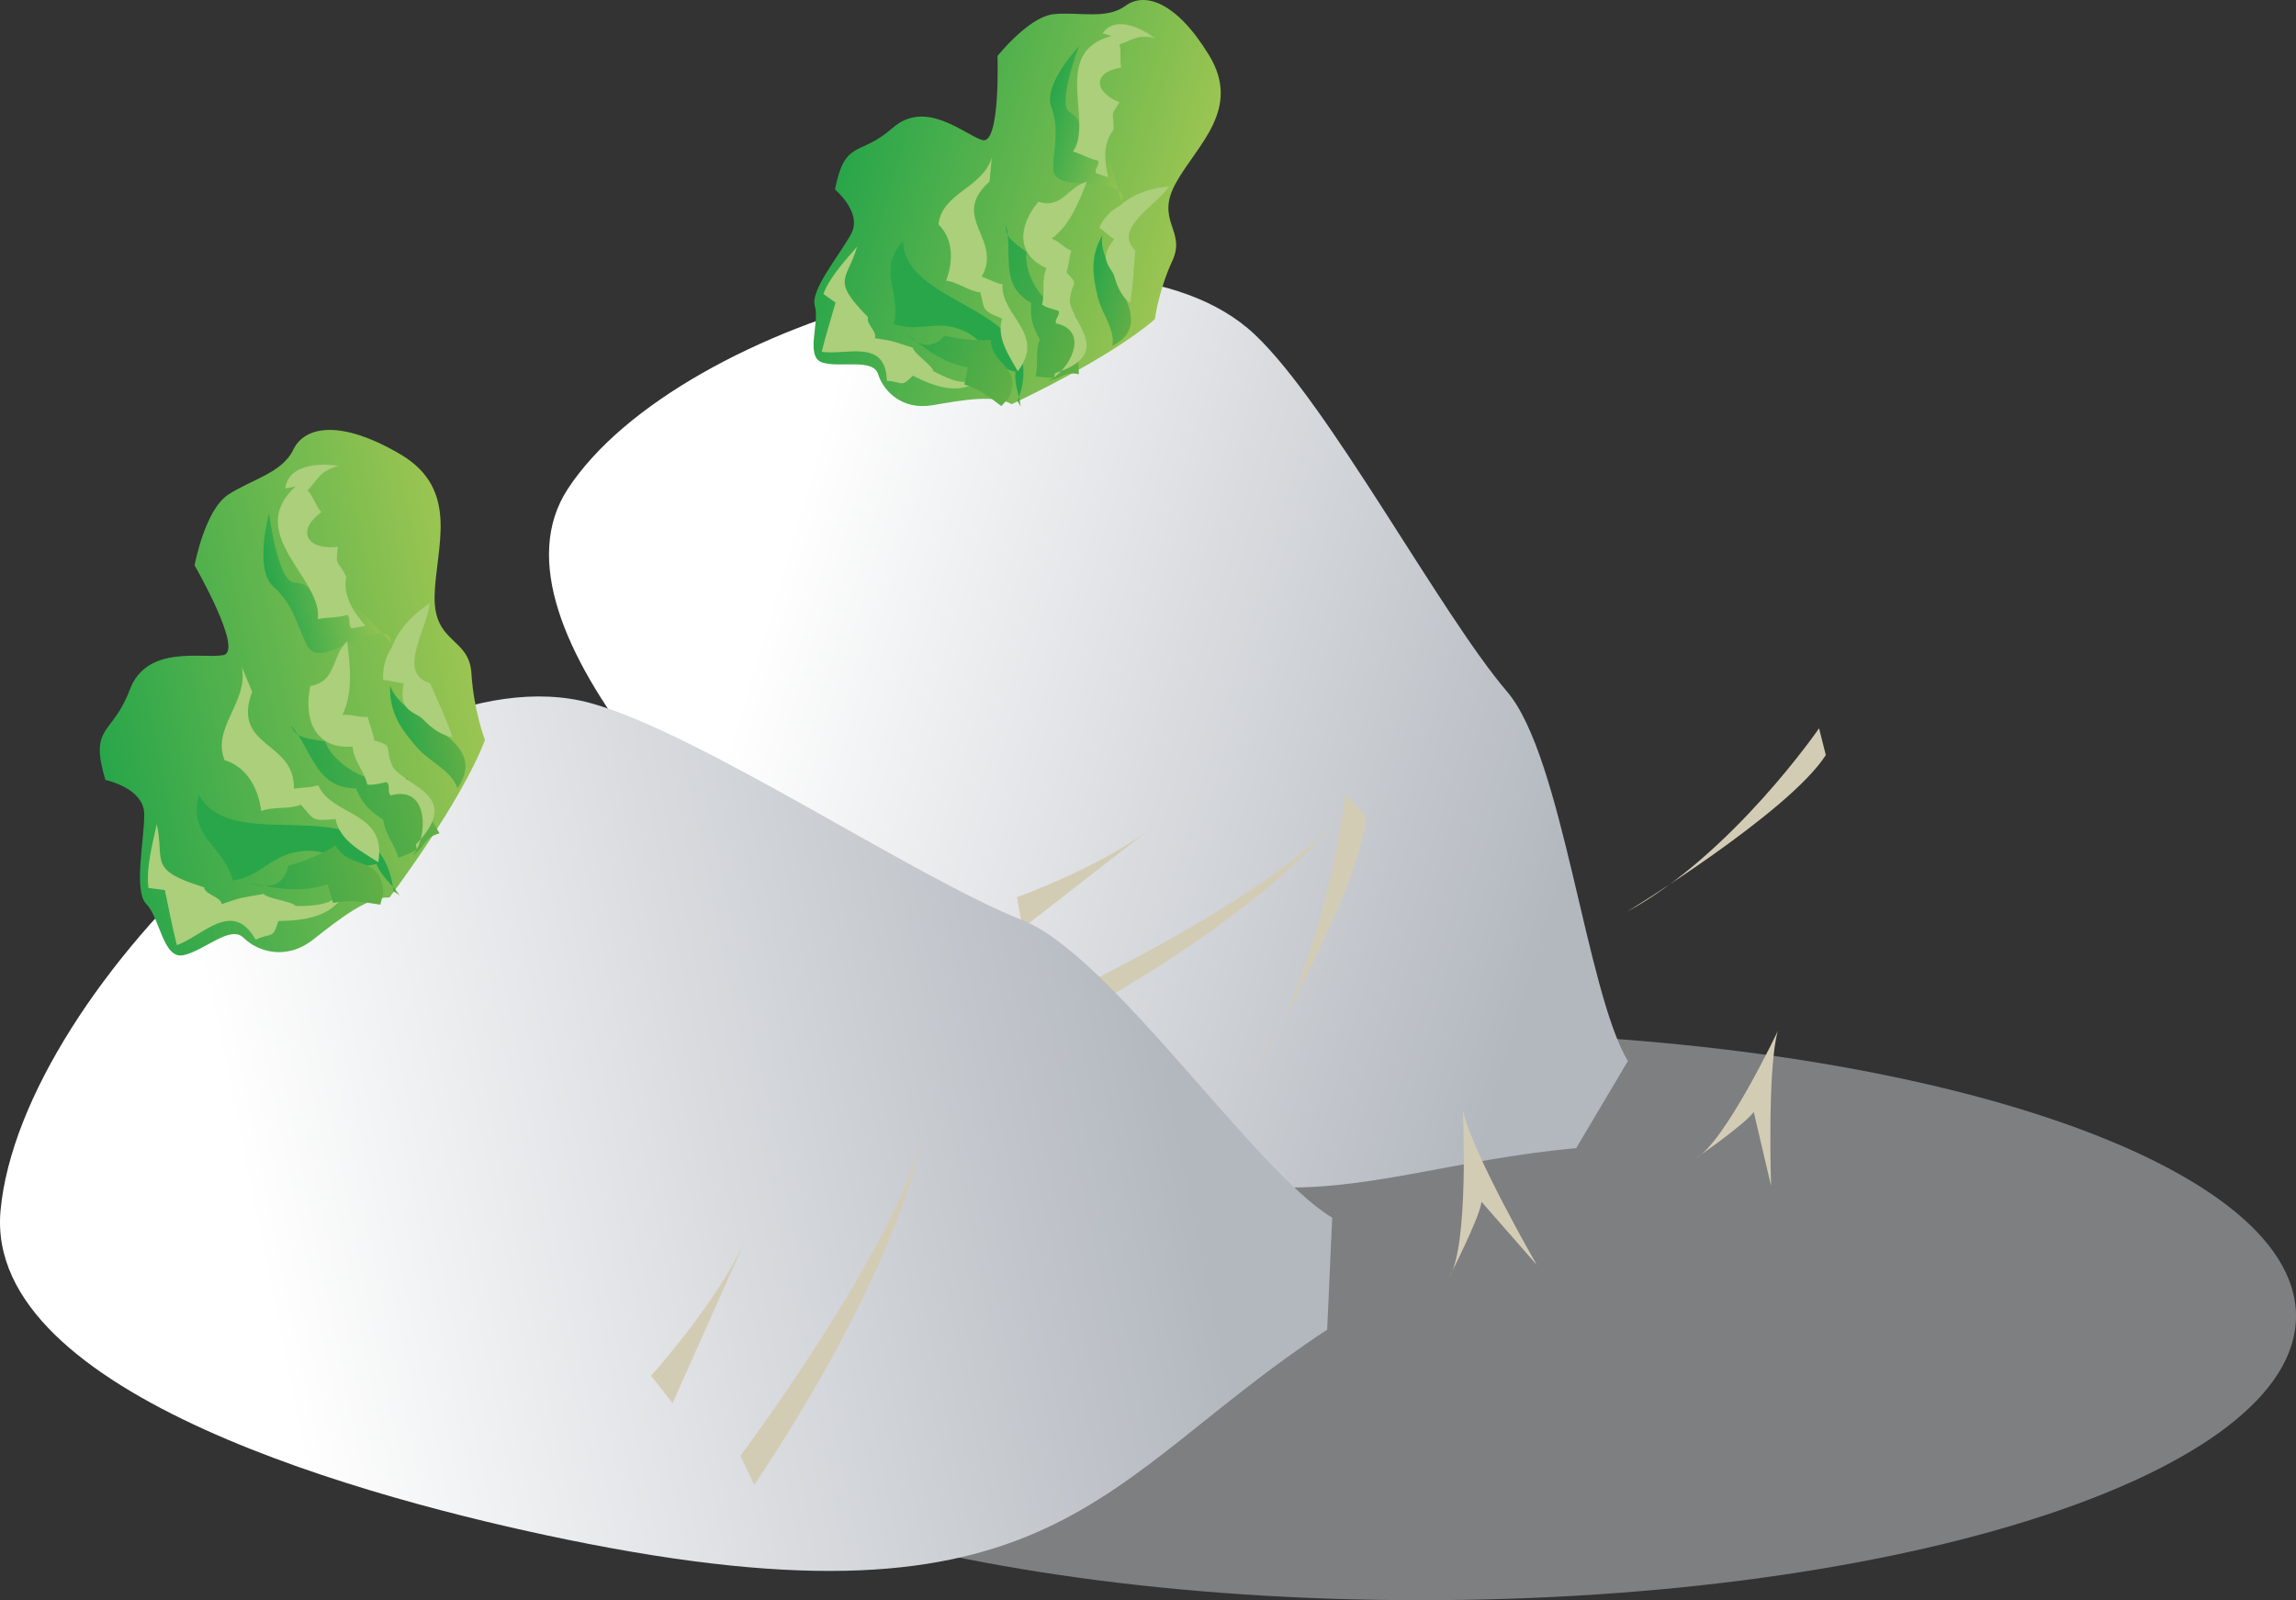 <?xml version="1.0" encoding="utf-8"?>
<!DOCTYPE svg PUBLIC "-//W3C//DTD SVG 1.1//EN" "http://www.w3.org/Graphics/SVG/1.1/DTD/svg11.dtd">
<svg xmlns="http://www.w3.org/2000/svg" xmlns:xlink="http://www.w3.org/1999/xlink" version="1.1" id="Ebene_1" x="0px" y="0px" viewBox="-930.745 -624.422 2295.925 1600" enable-background="new -930.745 -624.422 2295.925 1600" xml:space="preserve">
<rect x="-930.745" y="-624.422" width="2295.925" height="1600" fill="#333333" stroke="none"/>
<g>
	<path opacity="0.44" fill="#DDDFE4" enable-background="new    " d="M1365.18,691.516   c0,156.853-391.854,284.062-875.474,284.062c-483.496,0-875.474-127.209-875.474-284.062   c0-156.994,391.989-284.197,875.474-284.197c483.637-0.056,875.474,127.181,875.474,284.175V691.516z"/>
	
		<linearGradient id="SVGID_1_" gradientUnits="userSpaceOnUse" x1="7552.033" y1="727.996" x2="6671.156" y2="727.996" gradientTransform="matrix(-0.958 -0.286 0.286 -0.958 6858.153 2837.365)">
		<stop offset="0.006" style="stop-color:#FFFFFF"/>
		<stop offset="0.961" style="stop-color:#B3B8BF"/>
	</linearGradient>
	<path fill="url(#SVGID_1_)" d="M645.406,523.554C398.345,546.121,297.404,656.433-51.306,367.123   C-188.201,253.712-455.034,4.654-362.801-135.819c112.162-170.809,541.366-291.555,686.755-154.142   c74.272,69.941,185.535,278.977,252.405,357.187c55.671,65.109,78.711,299.064,120.718,369.27"/>
	
		
	
		
	<path fill="#D3CCB5" d="M123.35,374.773c0,0,239.912-112.725,293.298-192.611c0,0-62.055,96.767-294.592,221.585   l1.294-28.969L123.35,374.773z"/>
	<path fill="#D3CCB5" d="M888.237,103.817c0,0-86.889,126.427-192.296,183.527c0,0,162.118-99.028,199.057-156.791   l-6.75-26.775L888.237,103.817z"/>
	<path fill="#D3CCB5" d="M847.174,406.161c0.028-0.039-53.044,111.881-82.316,127.732c0,0,49.573-34.307,58.084-46.536   l17.314,73.884c-0.056,0-3.881-119.025,6.862-155.081H847.174z"/>
	<path fill="#D3CCB5" d="M86.225,272.623c0,0,82.479-29.453,133.374-68.4l-127.856,99.478L86.231,272.595L86.225,272.623   z"/>
	
		<linearGradient id="SVGID_2_" gradientUnits="userSpaceOnUse" x1="66.957" y1="1193.233" x2="412.526" y2="1193.233" gradientTransform="matrix(0.958 0.286 0.286 -0.958 -489.258 647.736)">
		<stop offset="0.006" style="stop-color:#29A64A"/>
		<stop offset="1" style="stop-color:#9BC552"/>
	</linearGradient>
	<path fill="url(#SVGID_2_)" d="M224.15-305.351c0,0,3.51-28.361,17.567-58.652   c13.854-30.161-17.736-39.487,3.437-77.557c21.015-37.896,66.066-73.53,33.114-127.671   c-33.019-54.034-64.637-63.298-83.475-49.461c-18.973,14.068-46.046,5.996-71.347,8.37   c-25.222,2.211-56.711,41.895-56.711,41.895s2.936,89.235-15.176,84.06c-18.056-5.445-56.368-41.428-89.758-12.105   c-33.317,29.284-47.323,10.423-57.634,61.464c0,0,27.523,22.877,16.318,44.151   c-11.25,21.223-41.417,56.441-36.388,72.686c5.018,16.2-10.238,51.007,7.774,56.329   c18.022,5.4,50.462-4.579,55.507,11.627c4.973,16.234,23.512,36.337,54.579,30.926   c31.134-5.355,62.184-10.806,78.958-0.973c0-0.056,96.862-44.786,143.269-85.112L224.15-305.351z"/>
	
		<linearGradient id="SVGID_3_" gradientUnits="userSpaceOnUse" x1="246.754" y1="1288.883" x2="345.75" y2="1288.883" gradientTransform="matrix(0.958 0.286 0.286 -0.958 -489.258 647.736)">
		<stop offset="0.006" style="stop-color:#29A64A"/>
		<stop offset="1" style="stop-color:#9BC552"/>
	</linearGradient>
	<path fill="url(#SVGID_3_)" d="M148.269-578.421c0,0-22.027,57.307-9.726,65.79   c12.116,8.617,10.834,13.168,9.838,32.58c-0.782,19.356,30.313,13.764,30.313,13.764l11.818,43.071   c0,0,8.527-12.352-19.879-15.834c-28.372-3.634-49.106,0.079-48.201-19.299   c0.827-19.513,6.221-37.513-2.014-59.574c-8.044-22.151,27.844-60.497,27.844-60.497H148.269z"/>
	<path fill="#ABCF7A" d="M180.781-588.428c-61.599,15.924-17.353,85.736-38.604,115.56   c7.847,1.986,17.308,7.92,25.307,9.023c1.631,4.461-3.982,8.066-2.323,12.493   c-0.141-0.017,12.864,4.702,12.257,3.752c-3.662-15.818-5.687-33.131,5.254-46.828   c0.934-18.652-4.641-11.773,6.081-27.703c-26.623-10.766-26.212-30.639,1.682-34.678   c-1.761-7.037,0.332-16.419-1.749-23.265c14.22-4.41,17.106-10.277,35.28-6.3c-13.68-10.209-39.51-22.894-52.239-4.719"/>
	<path fill="#ABCF7A" d="M-95.181-321.865c-4.68,16.38-9.889,32.85-13.883,49.202   c24.632,3.763,64.221-13.641,65.109,29.019c16.239,0.838,13.489,7.464,26.061-5.147   c21.279,10.755,45.596,20.081,67.157,4.59c-7.526-14.957,1.603,17.46-46.879-9.332c0-4.618-20.295-18.478-20.16-23.119   c-21.386-6.93-17.331-6.289-38.166-9.686c2.812-6.041-9.405-14.828-6.711-20.914   c-37.778-38.216-20.745-36.737-10.969-70.605c-11.531,13.421-27.349,30.257-33.767,47.407"/>
	
		<linearGradient id="SVGID_4_" gradientUnits="userSpaceOnUse" x1="297.805" y1="994.546" x2="303.486" y2="990.631" gradientTransform="matrix(0.958 0.286 0.286 -0.958 -489.258 647.736)">
		<stop offset="0.006" style="stop-color:#29A64A"/>
		<stop offset="1" style="stop-color:#9BC552"/>
	</linearGradient>
	<path fill="url(#SVGID_4_)" d="M89.882-217.651c-0.219-9.152-6.801-22.157-5.096-35.049   c-25.549-5.321-26.314-29.064-50.923-40.545c-27.849-12.926-45.315,1.856-70.746-7.178   c7.633-31.477-17.561-53.961,9.304-82.935c1.007,68.355,151.706,63.759,114.334,159.941"/>
	<path fill="#ABCF7A" d="M61.025-466.793c-9.72,30.96-49.562,34.824-53.37,66.679   c14.721,14.484,15.289,36.371,7.639,56.362c10.879,0.906,23.484,11.008,34.29,11.593   c4.399,17.769,1.119,17.955,21.718,26.302c-5.912,19.721,7.363,37.406,15.699,52.644   c28.834-37.507-17.055-55.136-15.306-86.957c-6.519-0.979-14.496-5.496-20.801-7.644   c21.606-37.62-32.676-58.916,7.897-95.119"/>
	
		<linearGradient id="SVGID_5_" gradientUnits="userSpaceOnUse" x1="241.715" y1="1096.225" x2="354.251" y2="1096.225" gradientTransform="matrix(0.958 0.286 0.286 -0.958 -489.258 647.736)">
		<stop offset="0.006" style="stop-color:#29A64A"/>
		<stop offset="1" style="stop-color:#62AF46"/>
	</linearGradient>
	<path fill="url(#SVGID_5_)" d="M123.181-246.958c-5.974,0.613-13.027-0.534-18.411-1.131   c3.026-12.032-0.658-24.497,4.219-36.669c-6.688-13.444-9.681-19.665-8.623-36.928   c-32.889-17.612-17.73-52.121-25.222-77.692c-0.748,12.606,6.806,16.374,20.739,27.107   c-3.938,22.753,20.391,62.252,49.747,63.945c-0.298,19.963,2.047,40.162,2.469,58.117   c-14.169-3.476-17.702,4.843-30.741,6.407"/>
	
		<linearGradient id="SVGID_6_" gradientUnits="userSpaceOnUse" x1="335.004" y1="1128.749" x2="389.776" y2="1128.749" gradientTransform="matrix(0.958 0.286 0.286 -0.958 -489.258 647.736)">
		<stop offset="0.006" style="stop-color:#29A64A"/>
		<stop offset="1" style="stop-color:#62AF46"/>
	</linearGradient>
	<path fill="url(#SVGID_6_)" d="M180.444-274.104c6.593-18.281-9.45-35.859-13.455-53.274   c-4.911-20.886-8.134-39.909,4.646-61.999c-6.851,35.533,59.816,84.785,10.108,110.734"/>
	<path fill="#ABCF7A" d="M189.275-418.824c-9.467,4.657-17.308,13.781-20.784,22.151   c5.006,3.156,9.45,7.982,14.889,11.318c-11.509,14.67-10.429,21.673-0.517,34.217   c3.319,15.891,11.171,26.573,16.661,29.436c3.054-19.716,3.319-32.884,5.001-52.341   c-22.849-21.712,20.509-44.342,33.885-64.001c-20.677,1.896-43.087,9.456-56.391,26.899"/>
	
		<linearGradient id="SVGID_7_" gradientUnits="userSpaceOnUse" x1="177.6" y1="1020.234" x2="294.263" y2="1020.234" gradientTransform="matrix(0.958 0.286 0.286 -0.958 -489.258 647.736)">
		<stop offset="0.006" style="stop-color:#29A64A"/>
		<stop offset="1" style="stop-color:#62AF46"/>
	</linearGradient>
	<path fill="url(#SVGID_7_)" d="M77.675-226.145c15.199-31.973-17.376-32.535-17.64-58.506   c-15.812,0.889-28.755-0.298-46.361-4.134c-11.346,13.719-25.391,11.475-37.721-2.289   c17.719,14.985,35.741,29.627,61.104,33.913c-1.204,5.49-2.031,11.796-3.572,17.128   c15.801,4.669,24.727,12.482,37.024,21.622"/>
	<path fill="#ABCF7A" d="M123.181-246.958c19.142-13.916,33.452-47.407,2.104-54.107   c-1.862-4.191,4.725-8.651,2.306-12.623c-4.41-1.339-12.713-3.178-16.358-6.328   c3.493-12.285-1.131-23.738,4.517-36.304c-31.849-14.034-27.309-43.706-8.094-66.397   c23.743,7.549,29.368-15.126,48.527-20.064c-8.353,21.251-17.404,43.824-35.212,56.897   c8.128,3.369,11.88,8.831,19.496,12.296c-2.07,6.384-2.481,15.036-4.838,21.476   c14.535,14.501,4.23,8.229,3.487,29.694c3.864,23.169,43.408,52.284-14.642,71.072"/>
	
		<linearGradient id="SVGID_8_" gradientUnits="userSpaceOnUse" x1="8754.414" y1="-450.161" x2="7781.29" y2="-450.161" gradientTransform="matrix(-0.98 0.199 -0.199 -0.98 7805.939 -1579.637)">
		<stop offset="0.006" style="stop-color:#FFFFFF"/>
		<stop offset="0.961" style="stop-color:#B3B8BF"/>
	</linearGradient>
	<path fill="url(#SVGID_8_)" d="M396.387,705.073C167.034,855.496,126.022,1015.628-364.73,914.767   c-192.515-39.482-582.412-143.685-565.481-328.685C-909.522,361.065-553.668,20.263-340.374,78.544   c108.855,29.61,326.064,175.562,432,217.091c88.256,34.701,232.352,250.976,309.78,297.495"/>
	
		
	
		
	<path fill="#D3CCB5" d="M-190.412,831.297c0,0,175.545-234.748,185.929-340.363c0,0-10.153,126.697-171.984,369.404   l-13.894-29.025L-190.412,831.297z"/>
	<path fill="#D3CCB5" d="M414.781,169.292c0,0-18.827,168.536-92.081,278.938c0,0,106.734-180.956,112.669-256.421   l-20.587-22.5V169.292z"/>
	<path fill="#D3CCB5" d="M532.062,485.473c0,0,6.486,136.817-13.882,167.473c0,0,30.538-59.271,32.552-75.696   l55.282,63.124c0,0.056-65.644-113.962-73.969-154.856L532.062,485.473z"/>
	<path fill="#D3CCB5" d="M-279.737,751.085c0,0,65.166-71.73,94.624-136.131l-73.091,163.614l-21.544-27.506   L-279.737,751.085z"/>
	
		<linearGradient id="SVGID_9_" gradientUnits="userSpaceOnUse" x1="-1136.92" y1="62.357" x2="-754.845" y2="62.357" gradientTransform="matrix(0.98 -0.199 -0.199 -0.98 290.958 -56.031)">
		<stop offset="0.006" style="stop-color:#29A64A"/>
		<stop offset="1" style="stop-color:#9BC552"/>
	</linearGradient>
	<path fill="url(#SVGID_9_)" d="M-445.792,115.517c0,0-11.284-29.571-13.506-66.291   c-2.036-36.861-37.733-29.452-36.861-77.462c0.877-47.925,26.263-106.194-34.065-141.862   c-60.306-35.477-96.002-28.114-107.201-4.781c-11.16,23.479-41.805,29.728-65.165,45.079   c-23.445,15.457-33.587,70.639-33.587,70.639s49.343,85.562,28.884,89.73   c-20.402,4.095-76.601-11.149-93.819,34.937c-17.235,45.922-40.736,34.819-24.238,89.96   c0,0,38.824,7.864,38.824,34.47c0.073,26.651-10.997,76.618,2.306,89.848c13.365,13.264,16.447,55.108,36.849,50.861   c20.453-4.05,46.907-30.651,60.165-17.432c13.326,13.269,41.94,23.451,69.469,1.929   c27.534-21.701,54.945-43.104,76.489-42.216c-0.006,0,71.117-93.937,95.456-157.387V115.517z"/>
	
		<linearGradient id="SVGID_10_" gradientUnits="userSpaceOnUse" x1="-938.112" y1="168.297" x2="-828.739" y2="168.297" gradientTransform="matrix(0.98 -0.199 -0.199 -0.98 290.958 -56.031)">
		<stop offset="0.006" style="stop-color:#29A64A"/>
		<stop offset="1" style="stop-color:#9BC552"/>
	</linearGradient>
	<path fill="url(#SVGID_10_)" d="M-661.741-111.508c0,0,8.37,67.365,24.683,69.373   c16.312,1.969,17.314,7.059,26.567,26.46c9.259,19.395,36.788-2.199,36.788-2.199l33.722,35.708   c0,0,2.031-16.425-27.534-5.051c-29.593,11.301-47.886,25.605-57.201,6.21c-9.152-19.401-13.297-39.679-32.749-56.953   c-19.44-17.269-4.275-73.462-4.275-73.462L-661.741-111.508z"/>
	<path fill="#ABCF7A" d="M-635.264-138.001c-51.885,47.509,27.647,92.391,22.343,132.688   c8.814-2.087,21.139-1.271,29.447-4.348c3.836,3.538,0.321,9.827,4.298,13.416   c-0.219,0.118,14.957-2.126,13.764-2.745c-11.683-13.601-22.747-29.419-19.091-48.583   c-8.752-18.546-10.721-8.899-8.522-30.032c-31.506,3.358-41.451-16.2-16.442-34.706   c-5.299-5.934-8.117-16.155-13.697-21.786c11.514-11.835,11.222-18.855,31.05-24.598   c-18.63-2.852-50.445-1.659-53.347,22.669"/>
	<path fill="#ABCF7A" d="M-765.888,265.536c3.893,18.276,7.391,37.131,11.987,55.069   c25.948-9.062,55.727-46.541,78.772-5.4c16.239-7.718,16.976,0.236,22.753-18.703   c26.398-0.467,54.866-3.938,67.866-30.465c-15.216-10.716,10.581,16.279-50.664,15.424   c-2.329-4.511-29.441-7.515-31.714-12.105c-24.373,4.359-20.154,2.734-42.204,10.215   c-0.444-7.211-16.869-9.523-17.527-16.768c-56.661-17.696-39.268-25.071-47.295-63.242   c-4.219,19.243-11.002,43.807-8.348,63.861"/>
	
		<linearGradient id="SVGID_11_" gradientUnits="userSpaceOnUse" x1="-881.8" y1="-157.595" x2="-875.557" y2="-161.926" gradientTransform="matrix(0.98 -0.199 -0.199 -0.98 290.958 -56.031)">
		<stop offset="0.006" style="stop-color:#29A64A"/>
		<stop offset="1" style="stop-color:#9BC552"/>
	</linearGradient>
	<path fill="url(#SVGID_11_)" d="M-531.073,270.936c-5.034-8.899-18.219-18.079-23.293-31.573   c-27.681,8.01-40.759-14.614-70.712-13.033c-33.913,1.778-43.228,25.217-72.782,29.767   c-8.91-34.779-45.247-43.571-33.981-85.753c36.478,66.127,181.057-16.588,194.653,96.474"/>
	<path fill="#ABCF7A" d="M-688.882,42.673c6.626,35.398-30.234,59.957-17.353,92.964   c21.825,6.486,33.857,27.608,36.731,50.946c11.002-4.787,28.552-1.468,39.555-6.441   c13.483,14.996,10.316,16.774,34.729,14.349c4.489,22.286,26.702,32.653,42.75,43.222   c8.595-51.592-45.337-44.916-60.142-76.922c-6.902,2.346-16.999,2.16-24.311,3.313   c1.586-47.959-62.561-40.331-41.681-96.902"/>
	
		<linearGradient id="SVGID_12_" gradientUnits="userSpaceOnUse" x1="-943.669" y1="-44.747" x2="-819.266" y2="-44.747" gradientTransform="matrix(0.98 -0.199 -0.199 -0.98 290.958 -56.031)">
		<stop offset="0.006" style="stop-color:#29A64A"/>
		<stop offset="1" style="stop-color:#62AF46"/>
	</linearGradient>
	<path fill="url(#SVGID_12_)" d="M-513.843,224.923c-5.423,3.662-12.954,6.165-18.551,8.364   c-3.386-13.185-13.387-23.406-14.974-37.828c-13.477-9.568-19.671-14.113-27.562-31.545   c-41.366-0.191-44.46-41.49-65.087-62.809c5.811,12.803,15.199,12.488,34.363,15.806   c8.117,24.261,52.318,50.091,81.844,36.557c10.035,19.626,22.708,37.907,32.58,55.372   c-15.666,3.893-14.726,13.883-26.719,22.252"/>
	
		<linearGradient id="SVGID_13_" gradientUnits="userSpaceOnUse" x1="-840.454" y1="-8.924" x2="-779.884" y2="-8.924" gradientTransform="matrix(0.98 -0.199 -0.199 -0.98 290.958 -56.031)">
		<stop offset="0.006" style="stop-color:#29A64A"/>
		<stop offset="1" style="stop-color:#62AF46"/>
	</linearGradient>
	<path fill="url(#SVGID_13_)" d="M-472.162,168.73c-3.015-21.352-27.861-30.116-40.854-44.961   c-15.699-17.933-28.648-34.779-27.608-62.854c11.852,38.104,102.42,51.559,67.416,102.656"/>
	<path fill="#ABCF7A" d="M-538.897,22.93c-6.688,9.444-9.596,22.556-8.623,32.462   c6.435,0.467,13.342,2.779,20.363,3.319c-3.566,20.093,1.136,26.37,17.308,33.547   c11.475,13.804,24.795,19.969,31.567,20.093c-7.29-20.942-13.899-33.778-22.421-53.758   c-33.553-9.371-3.009-53.865-0.203-80.01c-19.131,12.538-37.041,31.736-41.051,55.603"/>
	
		<linearGradient id="SVGID_14_" gradientUnits="userSpaceOnUse" x1="-1014.614" y1="-128.718" x2="-885.587" y2="-128.718" gradientTransform="matrix(0.98 -0.199 -0.199 -0.98 290.958 -56.031)">
		<stop offset="0.006" style="stop-color:#29A64A"/>
		<stop offset="1" style="stop-color:#62AF46"/>
	</linearGradient>
	<path fill="url(#SVGID_14_)" d="M-547.447,268.854c-1.727-39.054-33.891-22.59-47.683-47.931   c-14.895,9.068-28.108,14.811-47.317,20.25c-3.988,19.243-18.703,24.362-38.031,17.314   c25.076,5.4,50.237,10.249,77.254,1.305c1.716,6.013,4.168,12.499,5.411,18.624   c17.797-3.701,30.578-0.776,47.351,1.704"/>
	<path fill="#ABCF7A" d="M-513.843,224.923c11.346-23.366,8.021-63.669-26.106-53.989   c-3.988-3.049,0.022-10.721-4.314-13.337c-4.978,1.001-14.068,3.471-19.226,2.391   c-3.026-13.916-13.393-22.674-14.614-37.98c-38.273,3.161-49.281-28.339-42.322-60.429   c27.028-5.091,20.801-30.111,36.883-44.842c2.947,25.099,5.957,51.857-4.742,73.614   c9.664-0.698,16.099,2.739,25.341,2.042c1.541,7.481,5.434,16.003,6.559,23.518   c21.757,6.593,8.437,5.822,18.827,27.141c15.778,20.526,69.469,28.423,22.635,76.894"/>
</g>
</svg>
